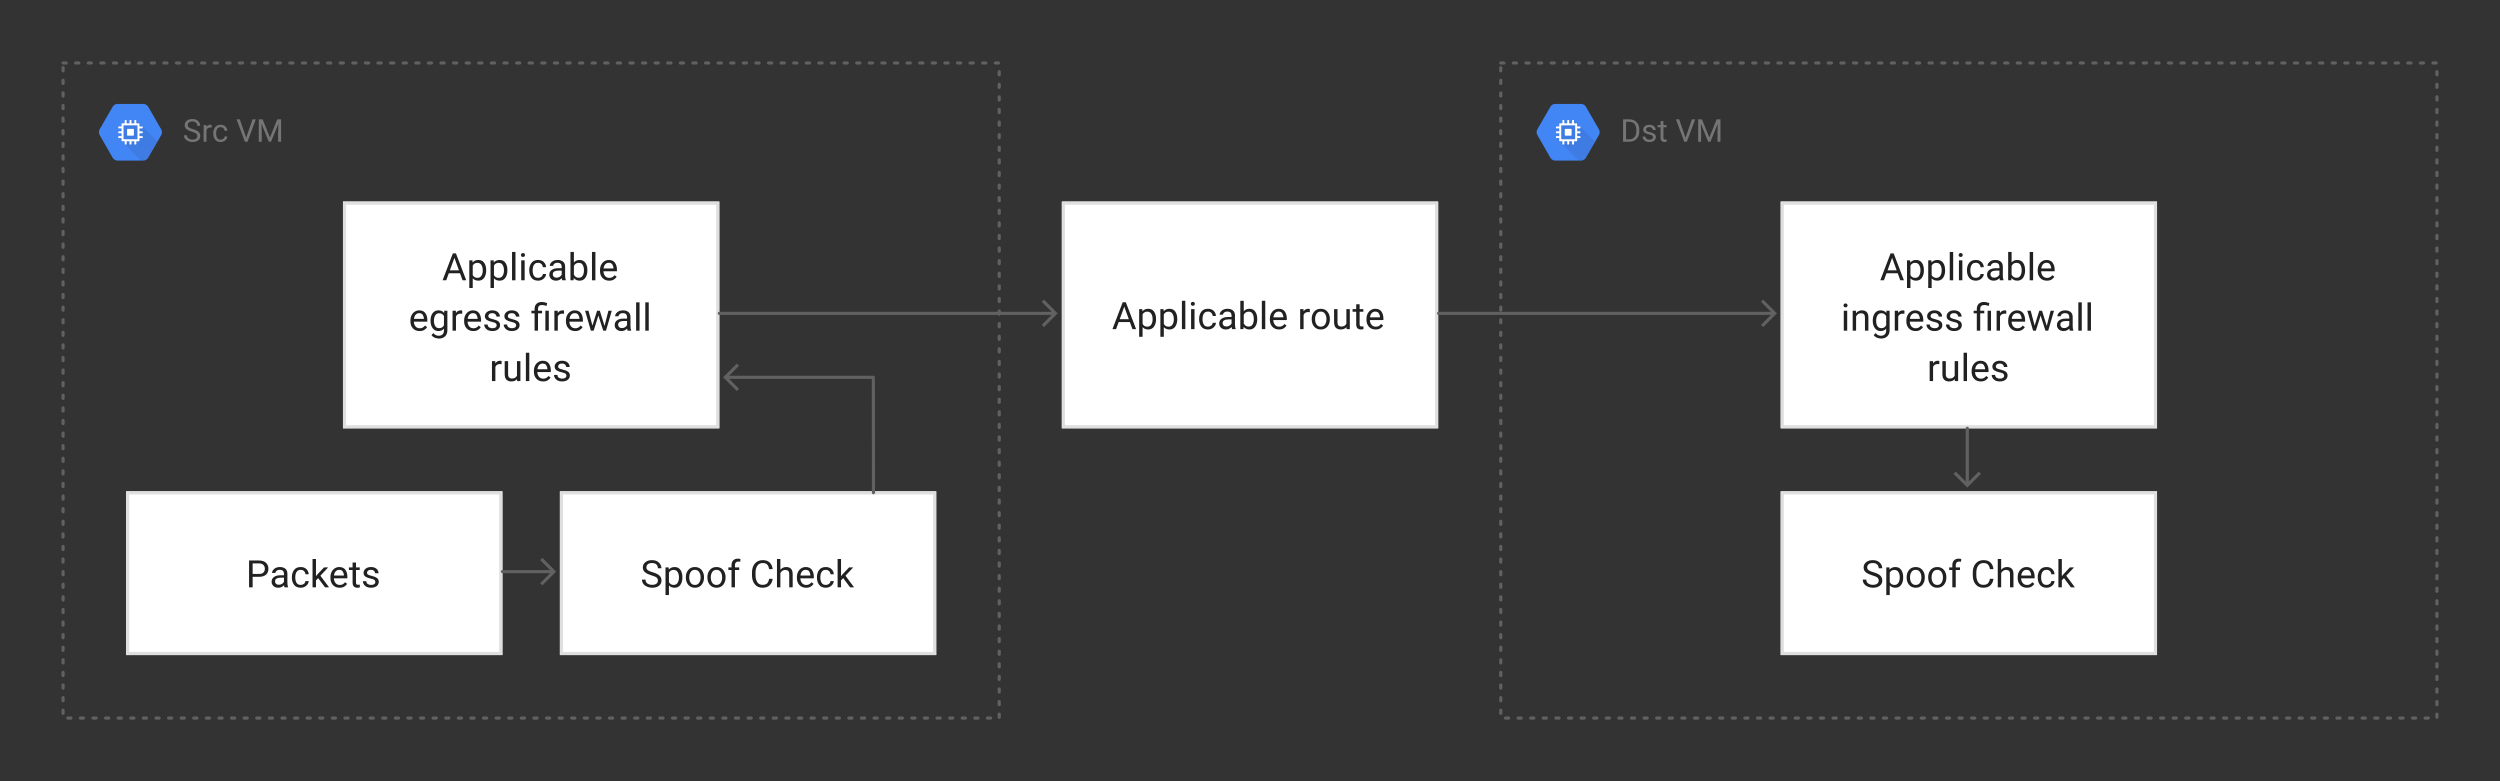 <?xml version="1.0" encoding="UTF-8" standalone="no"?>
<svg
   version="1.1"
   viewBox="0 0 793.8 248"
   width="793.8"
   height="248"
   id="svg2338521"
   xmlns="http://www.w3.org/2000/svg"
   xmlns:svg="http://www.w3.org/2000/svg"
   xmlns:dc="http://purl.org/dc/elements/1.1/">
  <rect x="0" y="0" width="793.8" height="248" fill="#333333" stroke="none"/>
  <defs
     id="defs2338356">
    <clipPath
       id="inner_stroke_clip_path">
      <path
         d="M 108.9 64 L 228.4 64 L 228.4 136 L 108.9 136 Z"
         id="path2338334" />
    </clipPath>
    <clipPath
       id="inner_stroke_clip_path_2">
      <path
         d="M 337.15 64 L 456.65 64 L 456.65 136 L 337.15 136 Z"
         id="path2338339" />
    </clipPath>
    <clipPath
       id="inner_stroke_clip_path_3">
      <path
         d="M 565.4 64 L 684.9 64 L 684.9 136 L 565.4 136 Z"
         id="path2338342" />
    </clipPath>
    <clipPath
       id="inner_stroke_clip_path_4">
      <path
         d="M 40.025 156 L 159.525 156 L 159.525 208 L 40.025 208 Z"
         id="path2338345" />
    </clipPath>
    <clipPath
       id="inner_stroke_clip_path_5">
      <path
         d="M 177.775 156 L 297.275 156 L 297.275 208 L 177.775 208 Z"
         id="path2338348" />
    </clipPath>
    <clipPath
       id="inner_stroke_clip_path_6">
      <path
         d="M 565.4 156 L 684.9 156 L 684.9 208 L 565.4 208 Z"
         id="path2338351" />
    </clipPath>
  </defs>
  <g
     id="Diagram_2"
     stroke="none"
     stroke-opacity="1"
     fill="none"
     stroke-dasharray="none"
     fill-opacity="1">
    <title
       id="title2338360">Diagram 2</title>
    <g
       id="Diagram_2: Layer 1">
      <title
         id="title2338362">Layer 1</title>
      <g
         id="Graphic_192">
        <title
           id="title2338364">optional component - grey</title>
        <path
           d="m 476.525,20 h 297.25 v 208 h -297.25 z"
           stroke="#616161"
           stroke-linecap="round"
           stroke-linejoin="round"
           stroke-dasharray="1, 3"
           stroke-width="1"
           id="path2338366" />
      </g>
      <g
         id="Graphic_172">
        <title
           id="title2338369">optional component - grey</title>
        <path
           d="M 20.025,20 H 317.275 V 228 H 20.025 Z"
           stroke="#616161"
           stroke-linecap="round"
           stroke-linejoin="round"
           stroke-dasharray="1, 3"
           stroke-width="1"
           id="path2338371" />
      </g>
      <g
         id="Group_124">
        <g
           id="Graphic_126">
          <path
             id="rect2338374"
             style="fill:#ffffff"
             d="m 108.9,64 h 119.5 v 72 h -119.5 z" />
          <path
             id="rect2338376"
             clip-path="url(#inner_stroke_clip_path)"
             style="stroke:#dfdfdf;stroke-width:2;stroke-linecap:round;stroke-linejoin:round"
             d="m 108.9,64 h 119.5 v 72 h -119.5 z" />
        </g>
        <g
           id="Graphic_125">
          <g
             aria-label="Applicableegress firewallrules"
             transform="translate(129.769,76)"
             id="text2338385"
             style="fill:#212121">
            <path
               d="m 10.764,13 3.252,-8.531 h 0.99 L 18.27,13 H 17.109 L 16.295,10.768 H 12.727 L 11.918,13 Z m 2.303,-3.158 h 2.895 L 14.514,5.863 Z"
               style="font-size:12px;font-family:Roboto"
               id="path2338527" />
            <path
               d="m 22.143,13.117 q -1.143,0 -1.811,-0.732 V 15.438 H 19.242 V 6.66 h 0.996 l 0.053,0.697 Q 20.959,6.543 22.125,6.543 q 1.201,0 1.84,0.891 0.639,0.891 0.639,2.344 v 0.123 q 0,1.389 -0.645,2.303 -0.639,0.914 -1.816,0.914 z M 21.809,7.457 q -0.984,0 -1.477,0.873 v 3.035 q 0.498,0.861 1.488,0.861 0.879,0 1.283,-0.691 0.41,-0.691 0.41,-1.635 V 9.777 q 0,-0.943 -0.41,-1.629 -0.404,-0.691 -1.295,-0.691 z"
               style="font-size:12px;font-family:Roboto"
               id="path2338529" />
            <path
               d="m 28.881,13.117 q -1.143,0 -1.811,-0.732 V 15.438 H 25.98 V 6.66 h 0.996 l 0.053,0.697 q 0.668,-0.814 1.834,-0.814 1.201,0 1.84,0.891 0.639,0.891 0.639,2.344 v 0.123 q 0,1.389 -0.645,2.303 -0.639,0.914 -1.816,0.914 z M 28.547,7.457 q -0.984,0 -1.477,0.873 v 3.035 q 0.498,0.861 1.488,0.861 0.879,0 1.283,-0.691 0.41,-0.691 0.41,-1.635 V 9.777 q 0,-0.943 -0.41,-1.629 Q 29.438,7.457 28.547,7.457 Z"
               style="font-size:12px;font-family:Roboto"
               id="path2338531" />
            <path
               d="m 33.902,4 v 9 H 32.812 V 4 Z"
               style="font-size:12px;font-family:Roboto"
               id="path2338533" />
            <path
               d="m 35.648,4.979 q 0,-0.264 0.158,-0.445 0.164,-0.182 0.48,-0.182 0.311,0 0.475,0.182 0.17,0.182 0.17,0.445 0,0.252 -0.17,0.434 -0.164,0.176 -0.475,0.176 -0.316,0 -0.48,-0.176 -0.158,-0.182 -0.158,-0.434 z m 1.172,1.682 V 13 H 35.73 V 6.66 Z"
               style="font-size:12px;font-family:Roboto"
               id="path2338535" />
            <path
               d="m 41.098,12.227 q 0.58,0 1.014,-0.346 0.439,-0.346 0.48,-0.885 h 1.031 q -0.041,0.85 -0.779,1.488 -0.738,0.633 -1.746,0.633 -1.43,0 -2.127,-0.943 -0.691,-0.943 -0.691,-2.221 V 9.707 q 0,-1.277 0.691,-2.221 0.697,-0.943 2.127,-0.943 1.113,0 1.799,0.662 0.686,0.656 0.727,1.635 h -1.031 Q 42.551,8.254 42.146,7.844 41.748,7.434 41.098,7.434 q -0.668,0 -1.049,0.34 -0.375,0.34 -0.533,0.861 Q 39.363,9.156 39.363,9.707 V 9.953 q 0,0.557 0.152,1.078 0.152,0.521 0.527,0.861 0.381,0.334 1.055,0.334 z"
               style="font-size:12px;font-family:Roboto"
               id="path2338537" />
            <path
               d="m 48.756,13 q -0.105,-0.229 -0.152,-0.668 -0.305,0.322 -0.762,0.557 -0.457,0.229 -1.043,0.229 -0.973,0 -1.559,-0.545 -0.586,-0.545 -0.586,-1.336 0,-1.02 0.773,-1.547 Q 46.201,9.156 47.508,9.156 h 1.072 V 8.652 q 0,-0.562 -0.34,-0.896 -0.334,-0.34 -0.996,-0.34 -0.615,0 -0.996,0.305 -0.375,0.299 -0.375,0.697 h -1.084 q 0,-0.68 0.686,-1.277 0.686,-0.598 1.834,-0.598 1.031,0 1.693,0.527 0.662,0.527 0.662,1.594 v 2.848 q 0,0.879 0.223,1.395 V 13 Z m -1.799,-0.832 q 0.586,0 1.014,-0.293 0.434,-0.293 0.609,-0.65 V 9.918 h -1.008 q -1.828,0.035 -1.828,1.172 0,0.451 0.305,0.768 0.305,0.311 0.908,0.311 z"
               style="font-size:12px;font-family:Roboto"
               id="path2338539" />
            <path
               d="m 56.736,9.9 q 0,1.389 -0.645,2.303 -0.645,0.914 -1.822,0.914 -1.201,0 -1.852,-0.85 L 52.359,13 H 51.363 V 4 h 1.09 v 3.346 q 0.645,-0.803 1.805,-0.803 1.195,0 1.834,0.891 0.645,0.891 0.645,2.344 z M 53.988,7.457 q -0.592,0 -0.961,0.287 -0.369,0.281 -0.574,0.697 v 2.76 q 0.211,0.422 0.586,0.709 0.375,0.287 0.961,0.287 0.879,0 1.26,-0.674 0.387,-0.68 0.387,-1.623 V 9.777 q 0,-0.943 -0.369,-1.629 -0.363,-0.691 -1.289,-0.691 z"
               style="font-size:12px;font-family:Roboto"
               id="path2338541" />
            <path
               d="m 59.285,4 v 9 H 58.195 V 4 Z"
               style="font-size:12px;font-family:Roboto"
               id="path2338543" />
            <path
               d="m 66.041,11.893 q -0.311,0.469 -0.879,0.85 -0.568,0.375 -1.506,0.375 -1.324,0 -2.121,-0.861 -0.791,-0.861 -0.791,-2.203 V 9.807 q 0,-1.037 0.393,-1.764 0.398,-0.732 1.031,-1.113 0.633,-0.387 1.348,-0.387 1.359,0 1.98,0.891 0.627,0.885 0.627,2.215 v 0.486 h -4.289 q 0.023,0.873 0.516,1.488 0.498,0.609 1.365,0.609 0.574,0 0.973,-0.234 0.398,-0.234 0.697,-0.627 z M 63.516,7.434 q -0.645,0 -1.09,0.469 Q 61.98,8.371 61.869,9.25 h 3.17 V 9.168 Q 64.998,8.535 64.67,7.984 64.348,7.434 63.516,7.434 Z"
               style="font-size:12px;font-family:Roboto"
               id="path2338545" />
            <path
               d="m 5.842,27.893 q -0.311,0.469 -0.879,0.85 -0.568,0.375 -1.506,0.375 -1.324,0 -2.121,-0.861 -0.791,-0.861 -0.791,-2.203 v -0.246 q 0,-1.037 0.393,-1.764 0.398,-0.732 1.031,-1.113 0.633,-0.387 1.348,-0.387 1.359,0 1.98,0.891 0.627,0.885 0.627,2.215 v 0.486 H 1.635 q 0.023,0.873 0.516,1.488 0.498,0.609 1.365,0.609 0.574,0 0.973,-0.234 0.398,-0.234 0.697,-0.627 z M 3.316,23.434 q -0.645,0 -1.09,0.469 Q 1.781,24.371 1.67,25.25 h 3.17 v -0.082 Q 4.799,24.535 4.471,23.984 4.148,23.434 3.316,23.434 Z"
               style="font-size:12px;font-family:Roboto"
               id="path2338547" />
            <path
               d="m 9.598,31.502 q -0.492,0 -1.207,-0.24 -0.715,-0.24 -1.143,-0.861 l 0.568,-0.645 q 0.703,0.855 1.699,0.855 0.768,0 1.225,-0.434 0.457,-0.428 0.457,-1.26 v -0.557 q -0.645,0.756 -1.775,0.756 -1.143,0 -1.816,-0.914 -0.674,-0.914 -0.674,-2.303 v -0.123 q 0,-1.453 0.668,-2.344 0.674,-0.891 1.834,-0.891 1.166,0 1.811,0.82 l 0.053,-0.703 h 0.984 v 6.205 q 0,1.26 -0.75,1.945 -0.75,0.691 -1.934,0.691 z M 8.016,25.9 q 0,0.943 0.393,1.623 0.398,0.674 1.277,0.674 1.031,0 1.512,-0.938 v -2.889 q -0.205,-0.393 -0.568,-0.65 -0.363,-0.264 -0.932,-0.264 -0.885,0 -1.283,0.691 -0.398,0.686 -0.398,1.629 z"
               style="font-size:12px;font-family:Roboto"
               id="path2338549" />
            <path
               d="m 16.459,23.586 q -1.061,0 -1.447,0.914 V 29 h -1.084 v -6.34 h 1.055 l 0.023,0.727 q 0.521,-0.844 1.506,-0.844 0.305,0 0.48,0.082 l -0.006,1.008 q -0.24,-0.047 -0.527,-0.047 z"
               style="font-size:12px;font-family:Roboto"
               id="path2338551" />
            <path
               d="m 22.898,27.893 q -0.311,0.469 -0.879,0.85 -0.568,0.375 -1.506,0.375 -1.324,0 -2.121,-0.861 -0.791,-0.861 -0.791,-2.203 v -0.246 q 0,-1.037 0.393,-1.764 0.398,-0.732 1.031,-1.113 0.633,-0.387 1.348,-0.387 1.359,0 1.98,0.891 0.627,0.885 0.627,2.215 v 0.486 h -4.289 q 0.023,0.873 0.516,1.488 0.498,0.609 1.365,0.609 0.574,0 0.973,-0.234 0.398,-0.234 0.697,-0.627 z m -2.525,-4.459 q -0.645,0 -1.09,0.469 -0.445,0.469 -0.557,1.348 h 3.17 v -0.082 q -0.041,-0.633 -0.369,-1.184 -0.322,-0.551 -1.154,-0.551 z"
               style="font-size:12px;font-family:Roboto"
               id="path2338553" />
            <path
               d="m 27.938,27.318 q 0,-0.346 -0.258,-0.621 -0.252,-0.281 -1.172,-0.469 -1.061,-0.217 -1.688,-0.627 -0.627,-0.416 -0.627,-1.207 0,-0.75 0.639,-1.301 0.645,-0.551 1.711,-0.551 1.137,0 1.775,0.58 0.639,0.58 0.639,1.4 h -1.084 q 0,-0.393 -0.346,-0.738 -0.346,-0.352 -0.984,-0.352 -0.674,0 -0.967,0.293 -0.293,0.293 -0.293,0.639 0,0.346 0.27,0.562 0.275,0.211 1.16,0.41 1.166,0.264 1.734,0.691 0.574,0.428 0.574,1.207 0,0.838 -0.674,1.359 -0.668,0.521 -1.775,0.521 -1.26,0 -1.928,-0.645 -0.668,-0.645 -0.668,-1.43 h 1.09 q 0.035,0.674 0.516,0.932 0.486,0.252 0.99,0.252 0.662,0 1.014,-0.258 0.352,-0.258 0.352,-0.65 z"
               style="font-size:12px;font-family:Roboto"
               id="path2338555" />
            <path
               d="m 34.131,27.318 q 0,-0.346 -0.258,-0.621 -0.252,-0.281 -1.172,-0.469 -1.061,-0.217 -1.688,-0.627 -0.627,-0.416 -0.627,-1.207 0,-0.75 0.639,-1.301 0.645,-0.551 1.711,-0.551 1.137,0 1.775,0.58 0.639,0.58 0.639,1.4 h -1.084 q 0,-0.393 -0.346,-0.738 -0.346,-0.352 -0.984,-0.352 -0.674,0 -0.967,0.293 -0.293,0.293 -0.293,0.639 0,0.346 0.27,0.562 0.275,0.211 1.16,0.41 1.166,0.264 1.734,0.691 0.574,0.428 0.574,1.207 0,0.838 -0.674,1.359 -0.668,0.521 -1.775,0.521 -1.26,0 -1.928,-0.645 -0.668,-0.645 -0.668,-1.43 h 1.09 q 0.035,0.674 0.516,0.932 0.486,0.252 0.99,0.252 0.662,0 1.014,-0.258 0.352,-0.258 0.352,-0.65 z"
               style="font-size:12px;font-family:Roboto"
               id="path2338557" />
            <path
               d="M 42.352,23.492 H 41.057 V 29 h -1.084 v -5.508 h -1.002 v -0.832 h 1.002 v -0.551 q 0,-1.078 0.621,-1.652 0.621,-0.58 1.699,-0.58 0.656,0 1.658,0.357 l -0.182,0.914 q -0.762,-0.299 -1.4,-0.299 -0.697,0 -1.008,0.316 -0.305,0.311 -0.305,0.943 v 0.551 h 1.295 z m 2.133,-0.832 V 29 h -1.084 v -6.34 z"
               style="font-size:12px;font-family:Roboto"
               id="path2338559" />
            <path
               d="m 48.791,23.586 q -1.061,0 -1.447,0.914 V 29 h -1.084 v -6.34 h 1.055 l 0.023,0.727 q 0.521,-0.844 1.506,-0.844 0.305,0 0.48,0.082 l -0.006,1.008 q -0.24,-0.047 -0.527,-0.047 z"
               style="font-size:12px;font-family:Roboto"
               id="path2338561" />
            <path
               d="m 55.23,27.893 q -0.311,0.469 -0.879,0.85 -0.568,0.375 -1.506,0.375 -1.324,0 -2.121,-0.861 -0.791,-0.861 -0.791,-2.203 v -0.246 q 0,-1.037 0.393,-1.764 0.398,-0.732 1.031,-1.113 0.633,-0.387 1.348,-0.387 1.359,0 1.98,0.891 0.627,0.885 0.627,2.215 v 0.486 h -4.289 q 0.023,0.873 0.516,1.488 0.498,0.609 1.365,0.609 0.574,0 0.973,-0.234 0.398,-0.234 0.697,-0.627 z m -2.525,-4.459 q -0.645,0 -1.09,0.469 -0.445,0.469 -0.557,1.348 h 3.17 v -0.082 Q 54.188,24.535 53.859,23.984 53.537,23.434 52.705,23.434 Z"
               style="font-size:12px;font-family:Roboto"
               id="path2338563" />
            <path
               d="M 64.488,22.66 62.648,29 H 61.77 L 60.229,24.201 58.729,29 H 57.844 l -1.84,-6.34 h 1.084 l 1.248,4.734 1.477,-4.734 h 0.873 l 1.5,4.834 1.225,-4.834 z"
               style="font-size:12px;font-family:Roboto"
               id="path2338565" />
            <path
               d="m 69.51,29 q -0.105,-0.229 -0.152,-0.668 -0.305,0.322 -0.762,0.557 -0.457,0.229 -1.043,0.229 -0.973,0 -1.559,-0.545 -0.586,-0.545 -0.586,-1.336 0,-1.02 0.773,-1.547 0.773,-0.533 2.08,-0.533 h 1.072 v -0.504 q 0,-0.562 -0.34,-0.896 -0.334,-0.34 -0.996,-0.34 -0.615,0 -0.996,0.305 -0.375,0.299 -0.375,0.697 h -1.084 q 0,-0.68 0.686,-1.277 0.686,-0.598 1.834,-0.598 1.031,0 1.693,0.527 0.662,0.527 0.662,1.594 v 2.848 q 0,0.879 0.223,1.395 V 29 Z m -1.799,-0.832 q 0.586,0 1.014,-0.293 0.434,-0.293 0.609,-0.65 v -1.307 h -1.008 q -1.828,0.035 -1.828,1.172 0,0.451 0.305,0.768 0.305,0.311 0.908,0.311 z"
               style="font-size:12px;font-family:Roboto"
               id="path2338567" />
            <path
               d="m 73.301,20 v 9 h -1.09 v -9 z"
               style="font-size:12px;font-family:Roboto"
               id="path2338569" />
            <path
               d="m 76.219,20 v 9 h -1.09 v -9 z"
               style="font-size:12px;font-family:Roboto"
               id="path2338571" />
            <path
               d="m 28.969,39.586 q -1.061,0 -1.447,0.914 V 45 H 26.438 v -6.34 h 1.055 l 0.023,0.727 q 0.521,-0.844 1.506,-0.844 0.305,0 0.48,0.082 l -0.006,1.008 q -0.24,-0.047 -0.527,-0.047 z"
               style="font-size:12px;font-family:Roboto"
               id="path2338573" />
            <path
               d="m 34.436,45 -0.023,-0.627 q -0.621,0.744 -1.852,0.744 -0.932,0 -1.506,-0.551 Q 30.48,44.016 30.48,42.75 v -4.09 h 1.084 v 4.102 q 0,0.855 0.357,1.148 0.363,0.287 0.809,0.287 1.225,0 1.652,-0.92 v -4.617 h 1.09 V 45 Z"
               style="font-size:12px;font-family:Roboto"
               id="path2338575" />
            <path
               d="m 38.297,36 v 9 h -1.09 v -9 z"
               style="font-size:12px;font-family:Roboto"
               id="path2338577" />
            <path
               d="m 45.053,43.893 q -0.311,0.469 -0.879,0.85 -0.568,0.375 -1.506,0.375 -1.324,0 -2.121,-0.861 -0.791,-0.861 -0.791,-2.203 v -0.246 q 0,-1.037 0.393,-1.764 0.398,-0.732 1.031,-1.113 0.633,-0.387 1.348,-0.387 1.359,0 1.98,0.891 0.627,0.885 0.627,2.215 v 0.486 h -4.289 q 0.023,0.873 0.516,1.488 0.498,0.609 1.365,0.609 0.574,0 0.973,-0.234 0.398,-0.234 0.697,-0.627 z m -2.525,-4.459 q -0.645,0 -1.09,0.469 -0.445,0.469 -0.557,1.348 h 3.17 v -0.082 q -0.041,-0.633 -0.369,-1.184 -0.322,-0.551 -1.154,-0.551 z"
               style="font-size:12px;font-family:Roboto"
               id="path2338579" />
            <path
               d="m 50.092,43.318 q 0,-0.346 -0.258,-0.621 -0.252,-0.281 -1.172,-0.469 -1.061,-0.217 -1.688,-0.627 -0.627,-0.416 -0.627,-1.207 0,-0.75 0.639,-1.301 0.645,-0.551 1.711,-0.551 1.137,0 1.775,0.58 0.639,0.58 0.639,1.4 h -1.084 q 0,-0.393 -0.346,-0.738 -0.346,-0.352 -0.984,-0.352 -0.674,0 -0.967,0.293 -0.293,0.293 -0.293,0.639 0,0.346 0.27,0.562 0.275,0.211 1.16,0.41 1.166,0.264 1.734,0.691 0.574,0.428 0.574,1.207 0,0.838 -0.674,1.359 -0.668,0.521 -1.775,0.521 -1.26,0 -1.928,-0.645 -0.668,-0.645 -0.668,-1.43 h 1.09 q 0.035,0.674 0.516,0.932 0.486,0.252 0.99,0.252 0.662,0 1.014,-0.258 0.352,-0.258 0.352,-0.65 z"
               style="font-size:12px;font-family:Roboto"
               id="path2338581" />
          </g>
        </g>
      </g>
      <g
         id="Group_127">
        <g
           id="Graphic_129">
          <path
             id="rect2338389"
             style="fill:#ffffff"
             d="m 337.15,64 h 119.5 v 72 h -119.5 z" />
          <path
             id="rect2338391"
             clip-path="url(#inner_stroke_clip_path_2)"
             style="stroke:#dfdfdf;stroke-width:2;stroke-linecap:round;stroke-linejoin:round"
             d="m 337.15,64 h 119.5 v 72 h -119.5 z" />
        </g>
        <g
           id="Graphic_128">
          <g
             aria-label="Applicable route"
             transform="translate(353.057,91.5)"
             id="text2338396"
             style="fill:#212121">
            <path
               d="M 0.17,13 3.422,4.469 H 4.412 L 7.676,13 H 6.516 L 5.701,10.768 H 2.133 L 1.324,13 Z M 2.473,9.842 H 5.367 L 3.92,5.863 Z"
               style="font-size:12px;font-family:Roboto"
               id="path2338586" />
            <path
               d="m 11.549,13.117 q -1.143,0 -1.811,-0.732 V 15.438 H 8.648 V 6.66 h 0.996 l 0.053,0.697 Q 10.365,6.543 11.531,6.543 q 1.201,0 1.84,0.891 0.639,0.891 0.639,2.344 v 0.123 q 0,1.389 -0.645,2.303 -0.639,0.914 -1.816,0.914 z M 11.215,7.457 q -0.984,0 -1.477,0.873 v 3.035 q 0.498,0.861 1.488,0.861 0.879,0 1.283,-0.691 0.41,-0.691 0.41,-1.635 V 9.777 q 0,-0.943 -0.41,-1.629 -0.404,-0.691 -1.295,-0.691 z"
               style="font-size:12px;font-family:Roboto"
               id="path2338588" />
            <path
               d="m 18.287,13.117 q -1.143,0 -1.811,-0.732 V 15.438 H 15.387 V 6.66 h 0.996 l 0.053,0.697 q 0.668,-0.814 1.834,-0.814 1.201,0 1.84,0.891 0.639,0.891 0.639,2.344 v 0.123 q 0,1.389 -0.645,2.303 -0.639,0.914 -1.816,0.914 z M 17.953,7.457 q -0.984,0 -1.477,0.873 v 3.035 q 0.498,0.861 1.488,0.861 0.879,0 1.283,-0.691 0.41,-0.691 0.41,-1.635 V 9.777 q 0,-0.943 -0.41,-1.629 Q 18.844,7.457 17.953,7.457 Z"
               style="font-size:12px;font-family:Roboto"
               id="path2338590" />
            <path
               d="m 23.309,4 v 9 H 22.219 V 4 Z"
               style="font-size:12px;font-family:Roboto"
               id="path2338592" />
            <path
               d="m 25.055,4.979 q 0,-0.264 0.158,-0.445 0.164,-0.182 0.48,-0.182 0.311,0 0.475,0.182 0.17,0.182 0.17,0.445 0,0.252 -0.17,0.434 -0.164,0.176 -0.475,0.176 -0.316,0 -0.48,-0.176 -0.158,-0.182 -0.158,-0.434 z m 1.172,1.682 V 13 H 25.137 V 6.66 Z"
               style="font-size:12px;font-family:Roboto"
               id="path2338594" />
            <path
               d="m 30.504,12.227 q 0.58,0 1.014,-0.346 0.439,-0.346 0.48,-0.885 h 1.031 q -0.041,0.85 -0.779,1.488 -0.738,0.633 -1.746,0.633 -1.43,0 -2.127,-0.943 -0.691,-0.943 -0.691,-2.221 V 9.707 q 0,-1.277 0.691,-2.221 0.697,-0.943 2.127,-0.943 1.113,0 1.799,0.662 0.686,0.656 0.727,1.635 h -1.031 Q 31.957,8.254 31.553,7.844 31.154,7.434 30.504,7.434 q -0.668,0 -1.049,0.34 -0.375,0.34 -0.533,0.861 Q 28.77,9.156 28.77,9.707 V 9.953 q 0,0.557 0.152,1.078 0.152,0.521 0.527,0.861 0.381,0.334 1.055,0.334 z"
               style="font-size:12px;font-family:Roboto"
               id="path2338596" />
            <path
               d="m 38.162,13 q -0.105,-0.229 -0.152,-0.668 -0.305,0.322 -0.762,0.557 -0.457,0.229 -1.043,0.229 -0.973,0 -1.559,-0.545 -0.586,-0.545 -0.586,-1.336 0,-1.02 0.773,-1.547 Q 35.607,9.156 36.914,9.156 h 1.072 V 8.652 q 0,-0.562 -0.34,-0.896 -0.334,-0.34 -0.996,-0.34 -0.615,0 -0.996,0.305 -0.375,0.299 -0.375,0.697 h -1.084 q 0,-0.68 0.686,-1.277 0.686,-0.598 1.834,-0.598 1.031,0 1.693,0.527 0.662,0.527 0.662,1.594 v 2.848 q 0,0.879 0.223,1.395 V 13 Z m -1.799,-0.832 q 0.586,0 1.014,-0.293 0.434,-0.293 0.609,-0.65 V 9.918 h -1.008 q -1.828,0.035 -1.828,1.172 0,0.451 0.305,0.768 0.305,0.311 0.908,0.311 z"
               style="font-size:12px;font-family:Roboto"
               id="path2338598" />
            <path
               d="m 46.143,9.9 q 0,1.389 -0.645,2.303 -0.645,0.914 -1.822,0.914 -1.201,0 -1.852,-0.85 L 41.766,13 H 40.77 V 4 h 1.09 v 3.346 q 0.645,-0.803 1.805,-0.803 1.195,0 1.834,0.891 0.645,0.891 0.645,2.344 z M 43.395,7.457 q -0.592,0 -0.961,0.287 -0.369,0.281 -0.574,0.697 v 2.76 q 0.211,0.422 0.586,0.709 0.375,0.287 0.961,0.287 0.879,0 1.26,-0.674 0.387,-0.68 0.387,-1.623 V 9.777 q 0,-0.943 -0.369,-1.629 -0.363,-0.691 -1.289,-0.691 z"
               style="font-size:12px;font-family:Roboto"
               id="path2338600" />
            <path
               d="m 48.691,4 v 9 H 47.602 V 4 Z"
               style="font-size:12px;font-family:Roboto"
               id="path2338602" />
            <path
               d="m 55.447,11.893 q -0.311,0.469 -0.879,0.85 -0.568,0.375 -1.506,0.375 -1.324,0 -2.121,-0.861 -0.791,-0.861 -0.791,-2.203 V 9.807 q 0,-1.037 0.393,-1.764 0.398,-0.732 1.031,-1.113 0.633,-0.387 1.348,-0.387 1.359,0 1.98,0.891 0.627,0.885 0.627,2.215 v 0.486 h -4.289 q 0.023,0.873 0.516,1.488 0.498,0.609 1.365,0.609 0.574,0 0.973,-0.234 0.398,-0.234 0.697,-0.627 z M 52.922,7.434 q -0.645,0 -1.09,0.469 Q 51.387,8.371 51.275,9.25 h 3.17 V 9.168 Q 54.404,8.535 54.076,7.984 53.754,7.434 52.922,7.434 Z"
               style="font-size:12px;font-family:Roboto"
               id="path2338604" />
            <path
               d="m 62.303,7.586 q -1.061,0 -1.447,0.914 V 13 H 59.771 V 6.66 h 1.055 l 0.023,0.727 q 0.521,-0.844 1.506,-0.844 0.305,0 0.48,0.082 l -0.006,1.008 q -0.24,-0.047 -0.527,-0.047 z"
               style="font-size:12px;font-family:Roboto"
               id="path2338606" />
            <path
               d="m 63.434,9.766 q 0,-1.377 0.773,-2.297 0.773,-0.926 2.104,-0.926 1.33,0 2.104,0.908 0.773,0.902 0.791,2.256 v 0.193 q 0,1.377 -0.779,2.297 -0.773,0.92 -2.104,0.92 -1.336,0 -2.115,-0.92 -0.773,-0.92 -0.773,-2.297 z m 1.084,0.135 q 0,0.943 0.445,1.635 0.451,0.691 1.359,0.691 0.885,0 1.336,-0.68 0.451,-0.686 0.457,-1.629 V 9.766 q 0,-0.932 -0.451,-1.629 -0.451,-0.703 -1.354,-0.703 -0.896,0 -1.348,0.703 -0.445,0.697 -0.445,1.629 z"
               style="font-size:12px;font-family:Roboto"
               id="path2338608" />
            <path
               d="m 74.496,13 -0.023,-0.627 q -0.621,0.744 -1.852,0.744 -0.932,0 -1.506,-0.551 Q 70.541,12.016 70.541,10.75 V 6.66 H 71.625 v 4.102 q 0,0.855 0.357,1.148 0.363,0.287 0.809,0.287 1.225,0 1.652,-0.92 V 6.66 h 1.09 V 13 Z"
               style="font-size:12px;font-family:Roboto"
               id="path2338610" />
            <path
               d="m 79.863,13 q -0.369,0.117 -0.838,0.117 -0.604,0 -1.031,-0.369 -0.428,-0.369 -0.428,-1.324 V 7.492 H 76.406 V 6.66 h 1.16 V 5.119 h 1.084 v 1.541 h 1.184 v 0.832 h -1.184 v 3.938 q 0,0.486 0.211,0.621 0.211,0.135 0.486,0.135 0.205,0 0.51,-0.07 z"
               style="font-size:12px;font-family:Roboto"
               id="path2338612" />
            <path
               d="m 86.121,11.893 q -0.311,0.469 -0.879,0.85 -0.568,0.375 -1.506,0.375 -1.324,0 -2.121,-0.861 -0.791,-0.861 -0.791,-2.203 V 9.807 q 0,-1.037 0.393,-1.764 0.398,-0.732 1.031,-1.113 0.633,-0.387 1.348,-0.387 1.359,0 1.98,0.891 0.627,0.885 0.627,2.215 v 0.486 h -4.289 q 0.023,0.873 0.516,1.488 0.498,0.609 1.365,0.609 0.574,0 0.973,-0.234 0.398,-0.234 0.697,-0.627 z M 83.596,7.434 q -0.645,0 -1.09,0.469 Q 82.061,8.371 81.949,9.25 h 3.17 V 9.168 Q 85.078,8.535 84.75,7.984 84.428,7.434 83.596,7.434 Z"
               style="font-size:12px;font-family:Roboto"
               id="path2338614" />
          </g>
        </g>
      </g>
      <g
         id="Group_130">
        <g
           id="Graphic_132">
          <path
             id="rect2338400"
             style="fill:#ffffff"
             d="m 565.4,64 h 119.5 v 72 h -119.5 z" />
          <path
             id="rect2338402"
             clip-path="url(#inner_stroke_clip_path_3)"
             style="stroke:#dfdfdf;stroke-width:2;stroke-linecap:round;stroke-linejoin:round"
             d="m 565.4,64 h 119.5 v 72 h -119.5 z" />
        </g>
        <g
           id="Graphic_131">
          <g
             aria-label="Applicableingress firewallrules"
             transform="translate(584.521,76)"
             id="text2338411"
             style="fill:#212121">
            <path
               d="m 12.513,13 3.252,-8.531 h 0.99 L 20.019,13 H 18.858 L 18.044,10.768 H 14.476 L 13.667,13 Z M 14.815,9.842 h 2.895 L 16.263,5.863 Z"
               style="font-size:12px;font-family:Roboto"
               id="path2338619" />
            <path
               d="m 23.892,13.117 q -1.143,0 -1.811,-0.732 V 15.438 H 20.991 V 6.66 h 0.996 l 0.053,0.697 q 0.668,-0.814 1.834,-0.814 1.201,0 1.84,0.891 0.639,0.891 0.639,2.344 v 0.123 q 0,1.389 -0.645,2.303 -0.639,0.914 -1.816,0.914 z M 23.558,7.457 q -0.984,0 -1.477,0.873 v 3.035 q 0.498,0.861 1.488,0.861 0.879,0 1.283,-0.691 0.41,-0.691 0.41,-1.635 V 9.777 q 0,-0.943 -0.41,-1.629 -0.404,-0.691 -1.295,-0.691 z"
               style="font-size:12px;font-family:Roboto"
               id="path2338621" />
            <path
               d="m 30.63,13.117 q -1.143,0 -1.811,-0.732 V 15.438 H 27.729 V 6.66 h 0.996 l 0.053,0.697 q 0.668,-0.814 1.834,-0.814 1.201,0 1.84,0.891 0.639,0.891 0.639,2.344 v 0.123 q 0,1.389 -0.645,2.303 -0.639,0.914 -1.816,0.914 z M 30.296,7.457 q -0.984,0 -1.477,0.873 v 3.035 q 0.498,0.861 1.488,0.861 0.879,0 1.283,-0.691 0.41,-0.691 0.41,-1.635 V 9.777 q 0,-0.943 -0.41,-1.629 -0.404,-0.691 -1.295,-0.691 z"
               style="font-size:12px;font-family:Roboto"
               id="path2338623" />
            <path
               d="m 35.651,4 v 9 H 34.562 V 4 Z"
               style="font-size:12px;font-family:Roboto"
               id="path2338625" />
            <path
               d="m 37.397,4.979 q 0,-0.264 0.158,-0.445 0.164,-0.182 0.48,-0.182 0.311,0 0.475,0.182 0.17,0.182 0.17,0.445 0,0.252 -0.17,0.434 -0.164,0.176 -0.475,0.176 -0.316,0 -0.48,-0.176 -0.158,-0.182 -0.158,-0.434 z m 1.172,1.682 V 13 H 37.479 V 6.66 Z"
               style="font-size:12px;font-family:Roboto"
               id="path2338627" />
            <path
               d="m 42.847,12.227 q 0.58,0 1.014,-0.346 0.439,-0.346 0.48,-0.885 h 1.031 q -0.041,0.85 -0.779,1.488 -0.738,0.633 -1.746,0.633 -1.43,0 -2.127,-0.943 Q 40.028,11.23 40.028,9.953 V 9.707 q 0,-1.277 0.691,-2.221 0.697,-0.943 2.127,-0.943 1.113,0 1.799,0.662 0.686,0.656 0.727,1.635 H 44.341 Q 44.3,8.254 43.896,7.844 43.497,7.434 42.847,7.434 q -0.668,0 -1.049,0.34 -0.375,0.34 -0.533,0.861 Q 41.112,9.156 41.112,9.707 V 9.953 q 0,0.557 0.152,1.078 0.152,0.521 0.527,0.861 0.381,0.334 1.055,0.334 z"
               style="font-size:12px;font-family:Roboto"
               id="path2338629" />
            <path
               d="m 50.505,13 q -0.105,-0.229 -0.152,-0.668 -0.305,0.322 -0.762,0.557 -0.457,0.229 -1.043,0.229 -0.973,0 -1.559,-0.545 -0.586,-0.545 -0.586,-1.336 0,-1.02 0.773,-1.547 Q 47.95,9.156 49.257,9.156 h 1.072 V 8.652 q 0,-0.562 -0.34,-0.896 -0.334,-0.34 -0.996,-0.34 -0.615,0 -0.996,0.305 -0.375,0.299 -0.375,0.697 h -1.084 q 0,-0.68 0.686,-1.277 0.686,-0.598 1.834,-0.598 1.031,0 1.693,0.527 0.662,0.527 0.662,1.594 v 2.848 q 0,0.879 0.223,1.395 V 13 Z m -1.799,-0.832 q 0.586,0 1.014,-0.293 0.434,-0.293 0.609,-0.65 V 9.918 h -1.008 q -1.828,0.035 -1.828,1.172 0,0.451 0.305,0.768 0.305,0.311 0.908,0.311 z"
               style="font-size:12px;font-family:Roboto"
               id="path2338631" />
            <path
               d="m 58.485,9.9 q 0,1.389 -0.645,2.303 -0.645,0.914 -1.822,0.914 -1.201,0 -1.852,-0.85 L 54.108,13 H 53.112 V 4 h 1.09 v 3.346 q 0.645,-0.803 1.805,-0.803 1.195,0 1.834,0.891 0.645,0.891 0.645,2.344 z M 55.737,7.457 q -0.592,0 -0.961,0.287 -0.369,0.281 -0.574,0.697 v 2.76 q 0.211,0.422 0.586,0.709 0.375,0.287 0.961,0.287 0.879,0 1.26,-0.674 0.387,-0.68 0.387,-1.623 V 9.777 q 0,-0.943 -0.369,-1.629 -0.363,-0.691 -1.289,-0.691 z"
               style="font-size:12px;font-family:Roboto"
               id="path2338633" />
            <path
               d="m 61.034,4 v 9 H 59.944 V 4 Z"
               style="font-size:12px;font-family:Roboto"
               id="path2338635" />
            <path
               d="m 67.79,11.893 q -0.311,0.469 -0.879,0.85 -0.568,0.375 -1.506,0.375 -1.324,0 -2.121,-0.861 -0.791,-0.861 -0.791,-2.203 V 9.807 q 0,-1.037 0.393,-1.764 0.398,-0.732 1.031,-1.113 0.633,-0.387 1.348,-0.387 1.359,0 1.98,0.891 0.627,0.885 0.627,2.215 v 0.486 h -4.289 q 0.023,0.873 0.516,1.488 0.498,0.609 1.365,0.609 0.574,0 0.973,-0.234 0.398,-0.234 0.697,-0.627 z M 65.265,7.434 q -0.645,0 -1.09,0.469 Q 63.729,8.371 63.618,9.25 h 3.17 V 9.168 Q 66.747,8.535 66.419,7.984 66.097,7.434 65.265,7.434 Z"
               style="font-size:12px;font-family:Roboto"
               id="path2338637" />
            <path
               d="m 0.832,20.979 q 0,-0.264 0.158,-0.445 0.164,-0.182 0.48,-0.182 0.311,0 0.475,0.182 0.17,0.182 0.17,0.445 0,0.252 -0.17,0.434 -0.164,0.176 -0.475,0.176 -0.316,0 -0.48,-0.176 -0.158,-0.182 -0.158,-0.434 z m 1.172,1.682 V 29 H 0.914 v -6.34 z"
               style="font-size:12px;font-family:Roboto"
               id="path2338639" />
            <path
               d="m 6.375,23.457 q -0.521,0 -0.92,0.281 -0.398,0.281 -0.627,0.732 V 29 H 3.744 v -6.34 h 1.025 l 0.035,0.791 q 0.721,-0.908 1.893,-0.908 0.932,0 1.477,0.521 0.551,0.521 0.557,1.752 V 29 H 7.641 v -4.166 q 0,-0.744 -0.328,-1.061 Q 6.99,23.457 6.375,23.457 Z"
               style="font-size:12px;font-family:Roboto"
               id="path2338641" />
            <path
               d="m 12.779,31.502 q -0.492,0 -1.207,-0.24 -0.715,-0.24 -1.143,-0.861 l 0.568,-0.645 q 0.703,0.855 1.699,0.855 0.768,0 1.225,-0.434 0.457,-0.428 0.457,-1.26 v -0.557 q -0.645,0.756 -1.775,0.756 -1.143,0 -1.816,-0.914 -0.674,-0.914 -0.674,-2.303 v -0.123 q 0,-1.453 0.668,-2.344 0.674,-0.891 1.834,-0.891 1.166,0 1.811,0.82 l 0.053,-0.703 h 0.984 v 6.205 q 0,1.26 -0.75,1.945 -0.75,0.691 -1.934,0.691 z m -1.582,-5.602 q 0,0.943 0.393,1.623 0.398,0.674 1.277,0.674 1.031,0 1.512,-0.938 v -2.889 q -0.205,-0.393 -0.568,-0.65 -0.363,-0.264 -0.932,-0.264 -0.885,0 -1.283,0.691 -0.398,0.686 -0.398,1.629 z"
               style="font-size:12px;font-family:Roboto"
               id="path2338643" />
            <path
               d="m 19.641,23.586 q -1.061,0 -1.447,0.914 V 29 h -1.084 v -6.34 h 1.055 l 0.023,0.727 q 0.521,-0.844 1.506,-0.844 0.305,0 0.48,0.082 l -0.006,1.008 q -0.24,-0.047 -0.527,-0.047 z"
               style="font-size:12px;font-family:Roboto"
               id="path2338645" />
            <path
               d="m 26.08,27.893 q -0.311,0.469 -0.879,0.85 -0.568,0.375 -1.506,0.375 -1.324,0 -2.121,-0.861 -0.791,-0.861 -0.791,-2.203 v -0.246 q 0,-1.037 0.393,-1.764 0.398,-0.732 1.031,-1.113 0.633,-0.387 1.348,-0.387 1.359,0 1.98,0.891 0.627,0.885 0.627,2.215 v 0.486 h -4.289 q 0.023,0.873 0.516,1.488 0.498,0.609 1.365,0.609 0.574,0 0.973,-0.234 0.398,-0.234 0.697,-0.627 z m -2.525,-4.459 q -0.645,0 -1.09,0.469 -0.445,0.469 -0.557,1.348 h 3.17 v -0.082 q -0.041,-0.633 -0.369,-1.184 -0.322,-0.551 -1.154,-0.551 z"
               style="font-size:12px;font-family:Roboto"
               id="path2338647" />
            <path
               d="m 31.119,27.318 q 0,-0.346 -0.258,-0.621 -0.252,-0.281 -1.172,-0.469 -1.061,-0.217 -1.688,-0.627 Q 27.375,25.186 27.375,24.395 q 0,-0.75 0.639,-1.301 0.645,-0.551 1.711,-0.551 1.137,0 1.775,0.58 0.639,0.58 0.639,1.4 h -1.084 q 0,-0.393 -0.346,-0.738 -0.346,-0.352 -0.984,-0.352 -0.674,0 -0.967,0.293 -0.293,0.293 -0.293,0.639 0,0.346 0.27,0.562 0.275,0.211 1.16,0.41 1.166,0.264 1.734,0.691 0.574,0.428 0.574,1.207 0,0.838 -0.674,1.359 -0.668,0.521 -1.775,0.521 -1.26,0 -1.928,-0.645 -0.668,-0.645 -0.668,-1.43 h 1.09 q 0.035,0.674 0.516,0.932 0.486,0.252 0.99,0.252 0.662,0 1.014,-0.258 0.352,-0.258 0.352,-0.65 z"
               style="font-size:12px;font-family:Roboto"
               id="path2338649" />
            <path
               d="m 37.312,27.318 q 0,-0.346 -0.258,-0.621 -0.252,-0.281 -1.172,-0.469 -1.061,-0.217 -1.688,-0.627 -0.627,-0.416 -0.627,-1.207 0,-0.75 0.639,-1.301 0.645,-0.551 1.711,-0.551 1.137,0 1.775,0.58 0.639,0.58 0.639,1.4 h -1.084 q 0,-0.393 -0.346,-0.738 -0.346,-0.352 -0.984,-0.352 -0.674,0 -0.967,0.293 -0.293,0.293 -0.293,0.639 0,0.346 0.27,0.562 0.275,0.211 1.16,0.41 1.166,0.264 1.734,0.691 0.574,0.428 0.574,1.207 0,0.838 -0.674,1.359 -0.668,0.521 -1.775,0.521 -1.26,0 -1.928,-0.645 -0.668,-0.645 -0.668,-1.43 h 1.09 q 0.035,0.674 0.516,0.932 0.486,0.252 0.99,0.252 0.662,0 1.014,-0.258 0.352,-0.258 0.352,-0.65 z"
               style="font-size:12px;font-family:Roboto"
               id="path2338651" />
            <path
               d="M 45.533,23.492 H 44.238 V 29 h -1.084 v -5.508 h -1.002 v -0.832 h 1.002 v -0.551 q 0,-1.078 0.621,-1.652 0.621,-0.58 1.699,-0.58 0.656,0 1.658,0.357 l -0.182,0.914 q -0.762,-0.299 -1.4,-0.299 -0.697,0 -1.008,0.316 -0.305,0.311 -0.305,0.943 v 0.551 h 1.295 z m 2.133,-0.832 V 29 h -1.084 v -6.34 z"
               style="font-size:12px;font-family:Roboto"
               id="path2338653" />
            <path
               d="m 51.973,23.586 q -1.061,0 -1.447,0.914 V 29 h -1.084 v -6.34 h 1.055 l 0.023,0.727 q 0.521,-0.844 1.506,-0.844 0.305,0 0.48,0.082 L 52.5,23.633 q -0.24,-0.047 -0.527,-0.047 z"
               style="font-size:12px;font-family:Roboto"
               id="path2338655" />
            <path
               d="m 58.412,27.893 q -0.311,0.469 -0.879,0.85 -0.568,0.375 -1.506,0.375 -1.324,0 -2.121,-0.861 -0.791,-0.861 -0.791,-2.203 v -0.246 q 0,-1.037 0.393,-1.764 0.398,-0.732 1.031,-1.113 0.633,-0.387 1.348,-0.387 1.359,0 1.98,0.891 0.627,0.885 0.627,2.215 v 0.486 h -4.289 q 0.023,0.873 0.516,1.488 0.498,0.609 1.365,0.609 0.574,0 0.973,-0.234 0.398,-0.234 0.697,-0.627 z m -2.525,-4.459 q -0.645,0 -1.09,0.469 -0.445,0.469 -0.557,1.348 h 3.17 v -0.082 q -0.041,-0.633 -0.369,-1.184 -0.322,-0.551 -1.154,-0.551 z"
               style="font-size:12px;font-family:Roboto"
               id="path2338657" />
            <path
               d="M 67.67,22.66 65.83,29 H 64.951 L 63.41,24.201 61.91,29 h -0.885 l -1.84,-6.34 h 1.084 l 1.248,4.734 1.477,-4.734 h 0.873 l 1.5,4.834 1.225,-4.834 z"
               style="font-size:12px;font-family:Roboto"
               id="path2338659" />
            <path
               d="m 72.691,29 q -0.105,-0.229 -0.152,-0.668 -0.305,0.322 -0.762,0.557 -0.457,0.229 -1.043,0.229 -0.973,0 -1.559,-0.545 -0.586,-0.545 -0.586,-1.336 0,-1.02 0.773,-1.547 0.773,-0.533 2.08,-0.533 h 1.072 v -0.504 q 0,-0.562 -0.34,-0.896 -0.334,-0.34 -0.996,-0.34 -0.615,0 -0.996,0.305 -0.375,0.299 -0.375,0.697 h -1.084 q 0,-0.68 0.686,-1.277 0.686,-0.598 1.834,-0.598 1.031,0 1.693,0.527 0.662,0.527 0.662,1.594 v 2.848 q 0,0.879 0.223,1.395 V 29 Z m -1.799,-0.832 q 0.586,0 1.014,-0.293 0.434,-0.293 0.609,-0.65 v -1.307 h -1.008 q -1.828,0.035 -1.828,1.172 0,0.451 0.305,0.768 0.305,0.311 0.908,0.311 z"
               style="font-size:12px;font-family:Roboto"
               id="path2338661" />
            <path
               d="m 76.482,20 v 9 h -1.09 v -9 z"
               style="font-size:12px;font-family:Roboto"
               id="path2338663" />
            <path
               d="m 79.4,20 v 9 h -1.09 v -9 z"
               style="font-size:12px;font-family:Roboto"
               id="path2338665" />
            <path
               d="m 30.718,39.586 q -1.061,0 -1.447,0.914 V 45 h -1.084 v -6.34 h 1.055 l 0.023,0.727 q 0.521,-0.844 1.506,-0.844 0.305,0 0.48,0.082 l -0.006,1.008 q -0.24,-0.047 -0.527,-0.047 z"
               style="font-size:12px;font-family:Roboto"
               id="path2338667" />
            <path
               d="m 36.185,45 -0.023,-0.627 q -0.621,0.744 -1.852,0.744 -0.932,0 -1.506,-0.551 Q 32.229,44.016 32.229,42.75 v -4.09 h 1.084 v 4.102 q 0,0.855 0.357,1.148 0.363,0.287 0.809,0.287 1.225,0 1.652,-0.92 v -4.617 h 1.09 V 45 Z"
               style="font-size:12px;font-family:Roboto"
               id="path2338669" />
            <path
               d="m 40.046,36 v 9 h -1.09 v -9 z"
               style="font-size:12px;font-family:Roboto"
               id="path2338671" />
            <path
               d="m 46.802,43.893 q -0.311,0.469 -0.879,0.85 -0.568,0.375 -1.506,0.375 -1.324,0 -2.121,-0.861 -0.791,-0.861 -0.791,-2.203 v -0.246 q 0,-1.037 0.393,-1.764 0.398,-0.732 1.031,-1.113 0.633,-0.387 1.348,-0.387 1.359,0 1.98,0.891 0.627,0.885 0.627,2.215 v 0.486 h -4.289 q 0.023,0.873 0.516,1.488 0.498,0.609 1.365,0.609 0.574,0 0.973,-0.234 0.398,-0.234 0.697,-0.627 z m -2.525,-4.459 q -0.645,0 -1.09,0.469 -0.445,0.469 -0.557,1.348 h 3.17 v -0.082 q -0.041,-0.633 -0.369,-1.184 -0.322,-0.551 -1.154,-0.551 z"
               style="font-size:12px;font-family:Roboto"
               id="path2338673" />
            <path
               d="m 51.841,43.318 q 0,-0.346 -0.258,-0.621 -0.252,-0.281 -1.172,-0.469 -1.061,-0.217 -1.688,-0.627 -0.627,-0.416 -0.627,-1.207 0,-0.75 0.639,-1.301 0.645,-0.551 1.711,-0.551 1.137,0 1.775,0.58 0.639,0.58 0.639,1.4 h -1.084 q 0,-0.393 -0.346,-0.738 -0.346,-0.352 -0.984,-0.352 -0.674,0 -0.967,0.293 -0.293,0.293 -0.293,0.639 0,0.346 0.27,0.562 0.275,0.211 1.16,0.41 1.166,0.264 1.734,0.691 0.574,0.428 0.574,1.207 0,0.838 -0.674,1.359 -0.668,0.521 -1.775,0.521 -1.26,0 -1.928,-0.645 -0.668,-0.645 -0.668,-1.43 h 1.09 q 0.035,0.674 0.516,0.932 0.486,0.252 0.99,0.252 0.662,0 1.014,-0.258 0.352,-0.258 0.352,-0.65 z"
               style="font-size:12px;font-family:Roboto"
               id="path2338675" />
          </g>
        </g>
      </g>
      <g
         id="Group_133">
        <g
           id="Graphic_135">
          <path
             id="rect2338415"
             style="fill:#ffffff"
             d="m 40.025,156 h 119.5 v 52 h -119.5 z" />
          <path
             id="rect2338417"
             clip-path="url(#inner_stroke_clip_path_4)"
             style="stroke:#dfdfdf;stroke-width:2;stroke-linecap:round;stroke-linejoin:round"
             d="m 40.025,156 h 119.5 v 52 h -119.5 z" />
        </g>
        <g
           id="Graphic_134">
          <g
             aria-label="Packets"
             transform="translate(78.097,173.5)"
             id="text2338422"
             style="fill:#212121">
            <path
               d="M 2.121,9.654 V 13 H 0.99 V 4.469 H 4.137 q 1.453,0 2.221,0.732 0.773,0.732 0.773,1.869 0,1.236 -0.773,1.91 -0.768,0.674 -2.221,0.674 z m 0,-4.26 V 8.734 h 2.016 q 0.996,0 1.43,-0.463 Q 6,7.809 6,7.082 6,6.426 5.566,5.91 5.133,5.395 4.137,5.395 Z"
               style="font-size:12px;font-family:Roboto"
               id="path2338680" />
            <path
               d="m 12.246,13 q -0.105,-0.229 -0.152,-0.668 -0.305,0.322 -0.762,0.557 -0.457,0.229 -1.043,0.229 -0.973,0 -1.559,-0.545 -0.586,-0.545 -0.586,-1.336 0,-1.02 0.773,-1.547 Q 9.691,9.156 10.998,9.156 h 1.072 V 8.652 q 0,-0.562 -0.34,-0.896 -0.334,-0.34 -0.996,-0.34 -0.615,0 -0.996,0.305 -0.375,0.299 -0.375,0.697 H 8.279 q 0,-0.68 0.686,-1.277 0.686,-0.598 1.834,-0.598 1.031,0 1.693,0.527 0.662,0.527 0.662,1.594 v 2.848 q 0,0.879 0.223,1.395 V 13 Z m -1.799,-0.832 q 0.586,0 1.014,-0.293 0.434,-0.293 0.609,-0.65 V 9.918 H 11.062 q -1.828,0.035 -1.828,1.172 0,0.451 0.305,0.768 0.305,0.311 0.908,0.311 z"
               style="font-size:12px;font-family:Roboto"
               id="path2338682" />
            <path
               d="m 17.396,12.227 q 0.58,0 1.014,-0.346 0.439,-0.346 0.48,-0.885 h 1.031 q -0.041,0.85 -0.779,1.488 -0.738,0.633 -1.746,0.633 -1.43,0 -2.127,-0.943 -0.691,-0.943 -0.691,-2.221 V 9.707 q 0,-1.277 0.691,-2.221 0.697,-0.943 2.127,-0.943 1.113,0 1.799,0.662 0.686,0.656 0.727,1.635 h -1.031 Q 18.85,8.254 18.445,7.844 18.047,7.434 17.396,7.434 q -0.668,0 -1.049,0.34 -0.375,0.34 -0.533,0.861 Q 15.662,9.156 15.662,9.707 V 9.953 q 0,0.557 0.152,1.078 0.152,0.521 0.527,0.861 0.381,0.334 1.055,0.334 z"
               style="font-size:12px;font-family:Roboto"
               id="path2338684" />
            <path
               d="m 25.113,13 -2.197,-2.941 -0.686,0.709 V 13 H 21.141 V 4 h 1.09 v 5.438 l 0.58,-0.691 1.969,-2.086 h 1.324 L 23.631,9.303 26.391,13 Z"
               style="font-size:12px;font-family:Roboto"
               id="path2338686" />
            <path
               d="m 32.121,11.893 q -0.311,0.469 -0.879,0.85 -0.568,0.375 -1.506,0.375 -1.324,0 -2.121,-0.861 -0.791,-0.861 -0.791,-2.203 V 9.807 q 0,-1.037 0.393,-1.764 0.398,-0.732 1.031,-1.113 0.633,-0.387 1.348,-0.387 1.359,0 1.98,0.891 0.627,0.885 0.627,2.215 v 0.486 h -4.289 q 0.023,0.873 0.516,1.488 0.498,0.609 1.365,0.609 0.574,0 0.973,-0.234 0.398,-0.234 0.697,-0.627 z M 29.596,7.434 q -0.645,0 -1.09,0.469 Q 28.061,8.371 27.949,9.25 h 3.17 V 9.168 Q 31.078,8.535 30.75,7.984 30.428,7.434 29.596,7.434 Z"
               style="font-size:12px;font-family:Roboto"
               id="path2338688" />
            <path
               d="m 36.152,13 q -0.369,0.117 -0.838,0.117 -0.604,0 -1.031,-0.369 -0.428,-0.369 -0.428,-1.324 V 7.492 H 32.695 V 6.66 h 1.16 V 5.119 h 1.084 v 1.541 h 1.184 v 0.832 h -1.184 v 3.938 q 0,0.486 0.211,0.621 0.211,0.135 0.486,0.135 0.205,0 0.51,-0.07 z"
               style="font-size:12px;font-family:Roboto"
               id="path2338690" />
            <path
               d="m 41.086,11.318 q 0,-0.346 -0.258,-0.621 -0.252,-0.281 -1.172,-0.469 -1.061,-0.217 -1.688,-0.627 -0.627,-0.416 -0.627,-1.207 0,-0.75 0.639,-1.301 0.645,-0.551 1.711,-0.551 1.137,0 1.775,0.58 0.639,0.58 0.639,1.4 h -1.084 q 0,-0.393 -0.346,-0.738 -0.346,-0.352 -0.984,-0.352 -0.674,0 -0.967,0.293 -0.293,0.293 -0.293,0.639 0,0.346 0.27,0.562 0.275,0.211 1.16,0.41 1.166,0.264 1.734,0.691 0.574,0.428 0.574,1.207 0,0.838 -0.674,1.359 -0.668,0.521 -1.775,0.521 -1.26,0 -1.928,-0.645 Q 37.125,11.828 37.125,11.043 h 1.09 q 0.035,0.674 0.516,0.932 0.486,0.252 0.99,0.252 0.662,0 1.014,-0.258 0.352,-0.258 0.352,-0.65 z"
               style="font-size:12px;font-family:Roboto"
               id="path2338692" />
          </g>
        </g>
      </g>
      <g
         id="Group_136">
        <g
           id="Graphic_138">
          <path
             id="rect2338426"
             style="fill:#ffffff"
             d="m 177.775,156 h 119.5 v 52 h -119.5 z" />
          <path
             id="rect2338428"
             clip-path="url(#inner_stroke_clip_path_5)"
             style="stroke:#dfdfdf;stroke-width:2;stroke-linecap:round;stroke-linejoin:round"
             d="m 177.775,156 h 119.5 v 52 h -119.5 z" />
        </g>
        <g
           id="Graphic_137">
          <g
             aria-label="Spoof Check"
             transform="translate(203.367,173.5)"
             id="text2338433"
             style="fill:#212121">
            <path
               d="m 5.537,10.844 q 0,-0.586 -0.398,-0.938 Q 4.746,9.555 3.48,9.186 2.215,8.811 1.477,8.236 0.744,7.656 0.744,6.672 q 0,-0.996 0.791,-1.658 0.797,-0.662 2.109,-0.662 1.441,0 2.221,0.791 0.785,0.791 0.785,1.787 h -1.125 q 0,-0.715 -0.463,-1.184 -0.463,-0.469 -1.418,-0.469 -0.902,0 -1.336,0.398 Q 1.875,6.068 1.875,6.66 q 0,0.533 0.457,0.891 0.463,0.352 1.5,0.645 1.482,0.416 2.162,1.031 0.68,0.609 0.68,1.605 0,1.043 -0.814,1.664 -0.814,0.621 -2.162,0.621 -0.785,0 -1.529,-0.293 Q 1.43,12.531 0.949,11.957 0.475,11.377 0.475,10.527 H 1.6 q 0,0.873 0.639,1.271 0.639,0.398 1.459,0.398 0.885,0 1.359,-0.363 0.48,-0.369 0.48,-0.99 z"
               style="font-size:12px;font-family:Roboto"
               id="path2338697" />
            <path
               d="m 10.846,13.117 q -1.143,0 -1.811,-0.732 V 15.438 H 7.945 V 6.66 h 0.996 l 0.053,0.697 q 0.668,-0.814 1.834,-0.814 1.201,0 1.84,0.891 0.639,0.891 0.639,2.344 v 0.123 q 0,1.389 -0.645,2.303 -0.639,0.914 -1.816,0.914 z M 10.512,7.457 q -0.984,0 -1.477,0.873 v 3.035 q 0.498,0.861 1.488,0.861 0.879,0 1.283,-0.691 0.41,-0.691 0.41,-1.635 V 9.777 q 0,-0.943 -0.41,-1.629 -0.404,-0.691 -1.295,-0.691 z"
               style="font-size:12px;font-family:Roboto"
               id="path2338699" />
            <path
               d="m 14.402,9.766 q 0,-1.377 0.773,-2.297 0.773,-0.926 2.104,-0.926 1.33,0 2.104,0.908 0.773,0.902 0.791,2.256 v 0.193 q 0,1.377 -0.779,2.297 -0.773,0.92 -2.104,0.92 -1.336,0 -2.115,-0.92 -0.773,-0.92 -0.773,-2.297 z m 1.084,0.135 q 0,0.943 0.445,1.635 0.451,0.691 1.359,0.691 0.885,0 1.336,-0.68 0.451,-0.686 0.457,-1.629 V 9.766 q 0,-0.932 -0.451,-1.629 -0.451,-0.703 -1.354,-0.703 -0.896,0 -1.348,0.703 -0.445,0.697 -0.445,1.629 z"
               style="font-size:12px;font-family:Roboto"
               id="path2338701" />
            <path
               d="m 21.246,9.766 q 0,-1.377 0.773,-2.297 0.773,-0.926 2.104,-0.926 1.33,0 2.104,0.908 Q 27,8.354 27.018,9.707 v 0.193 q 0,1.377 -0.779,2.297 -0.773,0.92 -2.104,0.92 -1.336,0 -2.115,-0.92 -0.773,-0.92 -0.773,-2.297 z m 1.084,0.135 q 0,0.943 0.445,1.635 0.451,0.691 1.359,0.691 0.885,0 1.336,-0.68 0.451,-0.686 0.457,-1.629 V 9.766 q 0,-0.932 -0.451,-1.629 -0.451,-0.703 -1.354,-0.703 -0.896,0 -1.348,0.703 -0.445,0.697 -0.445,1.629 z"
               style="font-size:12px;font-family:Roboto"
               id="path2338703" />
            <path
               d="M 31.342,7.492 H 29.994 V 13 H 28.91 V 7.492 H 27.908 V 6.66 h 1.002 V 5.951 q 0.012,-1.008 0.562,-1.541 0.557,-0.533 1.518,-0.533 0.357,0 0.75,0.094 l -0.059,0.885 q -0.246,-0.053 -0.586,-0.053 -1.084,0 -1.102,1.154 v 0.703 h 1.348 z"
               style="font-size:12px;font-family:Roboto"
               id="path2338705" />
            <path
               d="m 40.84,10.287 h 1.125 Q 41.836,11.5 41.051,12.309 q -0.785,0.809 -2.32,0.809 -1.488,0 -2.402,-1.061 -0.908,-1.066 -0.926,-2.83 V 8.312 q 0,-1.793 0.92,-2.877 0.926,-1.084 2.508,-1.084 1.447,0 2.227,0.797 0.779,0.797 0.908,2.057 h -1.125 q -0.129,-0.891 -0.574,-1.406 -0.445,-0.521 -1.436,-0.521 -1.131,0 -1.717,0.832 -0.586,0.832 -0.586,2.191 v 0.861 q 0,1.26 0.533,2.15 0.533,0.885 1.67,0.885 1.078,0 1.518,-0.504 0.445,-0.504 0.592,-1.406 z"
               style="font-size:12px;font-family:Roboto"
               id="path2338707" />
            <path
               d="m 45.967,7.457 q -0.521,0 -0.92,0.281 -0.398,0.281 -0.627,0.732 V 13 H 43.336 V 4 h 1.084 v 3.416 q 0.721,-0.873 1.869,-0.873 0.932,0 1.477,0.521 0.551,0.521 0.557,1.752 V 13 H 47.232 V 8.834 q 0,-0.744 -0.328,-1.061 -0.322,-0.316 -0.938,-0.316 z"
               style="font-size:12px;font-family:Roboto"
               id="path2338709" />
            <path
               d="m 54.961,11.893 q -0.311,0.469 -0.879,0.85 -0.568,0.375 -1.506,0.375 -1.324,0 -2.121,-0.861 -0.791,-0.861 -0.791,-2.203 V 9.807 q 0,-1.037 0.393,-1.764 0.398,-0.732 1.031,-1.113 0.633,-0.387 1.348,-0.387 1.359,0 1.98,0.891 0.627,0.885 0.627,2.215 v 0.486 h -4.289 q 0.023,0.873 0.516,1.488 0.498,0.609 1.365,0.609 0.574,0 0.973,-0.234 0.398,-0.234 0.697,-0.627 z m -2.525,-4.459 q -0.645,0 -1.09,0.469 Q 50.9,8.371 50.789,9.25 h 3.17 V 9.168 Q 53.918,8.535 53.59,7.984 53.268,7.434 52.436,7.434 Z"
               style="font-size:12px;font-family:Roboto"
               id="path2338711" />
            <path
               d="m 58.846,12.227 q 0.58,0 1.014,-0.346 0.439,-0.346 0.48,-0.885 h 1.031 q -0.041,0.85 -0.779,1.488 -0.738,0.633 -1.746,0.633 -1.43,0 -2.127,-0.943 -0.691,-0.943 -0.691,-2.221 V 9.707 q 0,-1.277 0.691,-2.221 0.697,-0.943 2.127,-0.943 1.113,0 1.799,0.662 0.686,0.656 0.727,1.635 h -1.031 Q 60.299,8.254 59.895,7.844 59.496,7.434 58.846,7.434 q -0.668,0 -1.049,0.34 -0.375,0.34 -0.533,0.861 Q 57.111,9.156 57.111,9.707 V 9.953 q 0,0.557 0.152,1.078 0.152,0.521 0.527,0.861 0.381,0.334 1.055,0.334 z"
               style="font-size:12px;font-family:Roboto"
               id="path2338713" />
            <path
               d="m 66.562,13 -2.197,-2.941 -0.686,0.709 V 13 H 62.59 V 4 h 1.09 v 5.438 l 0.58,-0.691 1.969,-2.086 h 1.324 L 65.08,9.303 67.84,13 Z"
               style="font-size:12px;font-family:Roboto"
               id="path2338715" />
          </g>
        </g>
      </g>
      <g
         id="Group_154">
        <g
           id="Graphic_156">
          <path
             id="rect2338437"
             style="fill:#ffffff"
             d="m 565.4,156 h 119.5 v 52 h -119.5 z" />
          <path
             id="rect2338439"
             clip-path="url(#inner_stroke_clip_path_6)"
             style="stroke:#dfdfdf;stroke-width:2;stroke-linecap:round;stroke-linejoin:round"
             d="m 565.4,156 h 119.5 v 52 h -119.5 z" />
        </g>
        <g
           id="Graphic_155">
          <g
             aria-label="Spoof Check"
             transform="translate(590.992,173.5)"
             id="text2338444"
             style="fill:#212121">
            <path
               d="m 5.537,10.844 q 0,-0.586 -0.398,-0.938 Q 4.746,9.555 3.48,9.186 2.215,8.811 1.477,8.236 0.744,7.656 0.744,6.672 q 0,-0.996 0.791,-1.658 0.797,-0.662 2.109,-0.662 1.441,0 2.221,0.791 0.785,0.791 0.785,1.787 h -1.125 q 0,-0.715 -0.463,-1.184 -0.463,-0.469 -1.418,-0.469 -0.902,0 -1.336,0.398 Q 1.875,6.068 1.875,6.66 q 0,0.533 0.457,0.891 0.463,0.352 1.5,0.645 1.482,0.416 2.162,1.031 0.68,0.609 0.68,1.605 0,1.043 -0.814,1.664 -0.814,0.621 -2.162,0.621 -0.785,0 -1.529,-0.293 Q 1.43,12.531 0.949,11.957 0.475,11.377 0.475,10.527 H 1.6 q 0,0.873 0.639,1.271 0.639,0.398 1.459,0.398 0.885,0 1.359,-0.363 0.48,-0.369 0.48,-0.99 z"
               style="font-size:12px;font-family:Roboto"
               id="path2338720" />
            <path
               d="m 10.846,13.117 q -1.143,0 -1.811,-0.732 V 15.438 H 7.945 V 6.66 h 0.996 l 0.053,0.697 q 0.668,-0.814 1.834,-0.814 1.201,0 1.84,0.891 0.639,0.891 0.639,2.344 v 0.123 q 0,1.389 -0.645,2.303 -0.639,0.914 -1.816,0.914 z M 10.512,7.457 q -0.984,0 -1.477,0.873 v 3.035 q 0.498,0.861 1.488,0.861 0.879,0 1.283,-0.691 0.41,-0.691 0.41,-1.635 V 9.777 q 0,-0.943 -0.41,-1.629 -0.404,-0.691 -1.295,-0.691 z"
               style="font-size:12px;font-family:Roboto"
               id="path2338722" />
            <path
               d="m 14.402,9.766 q 0,-1.377 0.773,-2.297 0.773,-0.926 2.104,-0.926 1.33,0 2.104,0.908 0.773,0.902 0.791,2.256 v 0.193 q 0,1.377 -0.779,2.297 -0.773,0.92 -2.104,0.92 -1.336,0 -2.115,-0.92 -0.773,-0.92 -0.773,-2.297 z m 1.084,0.135 q 0,0.943 0.445,1.635 0.451,0.691 1.359,0.691 0.885,0 1.336,-0.68 0.451,-0.686 0.457,-1.629 V 9.766 q 0,-0.932 -0.451,-1.629 -0.451,-0.703 -1.354,-0.703 -0.896,0 -1.348,0.703 -0.445,0.697 -0.445,1.629 z"
               style="font-size:12px;font-family:Roboto"
               id="path2338724" />
            <path
               d="m 21.246,9.766 q 0,-1.377 0.773,-2.297 0.773,-0.926 2.104,-0.926 1.33,0 2.104,0.908 Q 27,8.354 27.018,9.707 v 0.193 q 0,1.377 -0.779,2.297 -0.773,0.92 -2.104,0.92 -1.336,0 -2.115,-0.92 -0.773,-0.92 -0.773,-2.297 z m 1.084,0.135 q 0,0.943 0.445,1.635 0.451,0.691 1.359,0.691 0.885,0 1.336,-0.68 0.451,-0.686 0.457,-1.629 V 9.766 q 0,-0.932 -0.451,-1.629 -0.451,-0.703 -1.354,-0.703 -0.896,0 -1.348,0.703 -0.445,0.697 -0.445,1.629 z"
               style="font-size:12px;font-family:Roboto"
               id="path2338726" />
            <path
               d="M 31.342,7.492 H 29.994 V 13 H 28.91 V 7.492 H 27.908 V 6.66 h 1.002 V 5.951 q 0.012,-1.008 0.562,-1.541 0.557,-0.533 1.518,-0.533 0.357,0 0.75,0.094 l -0.059,0.885 q -0.246,-0.053 -0.586,-0.053 -1.084,0 -1.102,1.154 v 0.703 h 1.348 z"
               style="font-size:12px;font-family:Roboto"
               id="path2338728" />
            <path
               d="m 40.84,10.287 h 1.125 Q 41.836,11.5 41.051,12.309 q -0.785,0.809 -2.32,0.809 -1.488,0 -2.402,-1.061 -0.908,-1.066 -0.926,-2.83 V 8.312 q 0,-1.793 0.92,-2.877 0.926,-1.084 2.508,-1.084 1.447,0 2.227,0.797 0.779,0.797 0.908,2.057 h -1.125 q -0.129,-0.891 -0.574,-1.406 -0.445,-0.521 -1.436,-0.521 -1.131,0 -1.717,0.832 -0.586,0.832 -0.586,2.191 v 0.861 q 0,1.26 0.533,2.15 0.533,0.885 1.67,0.885 1.078,0 1.518,-0.504 0.445,-0.504 0.592,-1.406 z"
               style="font-size:12px;font-family:Roboto"
               id="path2338730" />
            <path
               d="m 45.967,7.457 q -0.521,0 -0.92,0.281 -0.398,0.281 -0.627,0.732 V 13 H 43.336 V 4 h 1.084 v 3.416 q 0.721,-0.873 1.869,-0.873 0.932,0 1.477,0.521 0.551,0.521 0.557,1.752 V 13 H 47.232 V 8.834 q 0,-0.744 -0.328,-1.061 -0.322,-0.316 -0.938,-0.316 z"
               style="font-size:12px;font-family:Roboto"
               id="path2338732" />
            <path
               d="m 54.961,11.893 q -0.311,0.469 -0.879,0.85 -0.568,0.375 -1.506,0.375 -1.324,0 -2.121,-0.861 -0.791,-0.861 -0.791,-2.203 V 9.807 q 0,-1.037 0.393,-1.764 0.398,-0.732 1.031,-1.113 0.633,-0.387 1.348,-0.387 1.359,0 1.98,0.891 0.627,0.885 0.627,2.215 v 0.486 h -4.289 q 0.023,0.873 0.516,1.488 0.498,0.609 1.365,0.609 0.574,0 0.973,-0.234 0.398,-0.234 0.697,-0.627 z m -2.525,-4.459 q -0.645,0 -1.09,0.469 Q 50.9,8.371 50.789,9.25 h 3.17 V 9.168 Q 53.918,8.535 53.59,7.984 53.268,7.434 52.436,7.434 Z"
               style="font-size:12px;font-family:Roboto"
               id="path2338734" />
            <path
               d="m 58.846,12.227 q 0.58,0 1.014,-0.346 0.439,-0.346 0.48,-0.885 h 1.031 q -0.041,0.85 -0.779,1.488 -0.738,0.633 -1.746,0.633 -1.43,0 -2.127,-0.943 -0.691,-0.943 -0.691,-2.221 V 9.707 q 0,-1.277 0.691,-2.221 0.697,-0.943 2.127,-0.943 1.113,0 1.799,0.662 0.686,0.656 0.727,1.635 h -1.031 Q 60.299,8.254 59.895,7.844 59.496,7.434 58.846,7.434 q -0.668,0 -1.049,0.34 -0.375,0.34 -0.533,0.861 Q 57.111,9.156 57.111,9.707 V 9.953 q 0,0.557 0.152,1.078 0.152,0.521 0.527,0.861 0.381,0.334 1.055,0.334 z"
               style="font-size:12px;font-family:Roboto"
               id="path2338736" />
            <path
               d="m 66.562,13 -2.197,-2.941 -0.686,0.709 V 13 H 62.59 V 4 h 1.09 v 5.438 l 0.58,-0.691 1.969,-2.086 h 1.324 L 65.08,9.303 67.84,13 Z"
               style="font-size:12px;font-family:Roboto"
               id="path2338738" />
          </g>
        </g>
      </g>
      <g
         id="Group_180">
        <title
           id="title2338448">Compute Engine</title>
        <g
           id="Graphic_184">
          <title
             id="title2338450">Fill-1</title>
          <path
             d="M 51.193,41.08 47.076,33.92 C 46.746,33.348 46.148,33 45.532,33 H 37.298 c -0.66,0 -1.236,0.387 -1.544,0.92 l -4.117,7.145 c -0.33,0.571 -0.308,1.257 -4.7e-4,1.79 L 35.753,50.047 C 36.083,50.619 36.682,51 37.297,51 h 8.234 c 0.66,0 1.236,-0.416 1.544,-0.949 l 4.117,-7.16 c 0.33,-0.572 0.308,-1.278 3.13e-4,-1.812"
             fill="#4285f4"
             id="path2338452" />
        </g>
        <g
           id="Graphic_183">
          <title
             id="title2338455">Fill-4</title>
          <path
             d="m 50.012,44.946 -6.776,-6.776 -0.486,1.052 -1.057,-1.057 -0.489,1.047 -1.044,-1.044 -0.257,1.266 -0.929,0.16 -0.193,0.827 -1.203,0.287 1.077,1.077 -1.066,0.475 1.066,1.066 -1.073,0.458 7.216,7.216 h 0.732 c 0.66,0 1.236,-0.416 1.544,-0.949 z"
             fill="#000000"
             fill-opacity="0.07"
             id="path2338457" />
        </g>
        <g
           id="Graphic_182">
          <title
             id="title2338460">Fill-7</title>
          <path
             d="m 42.327,40.919 -1.786,1.57e-4 c -0.105,3.13e-4 -0.19,0.085 -0.19,0.19 l 1.56e-4,1.785 c 4.7e-4,0.105 0.085,0.19 0.19,0.19 h 1.785 c 0.105,-4.7e-4 0.19,-0.085 0.19,-0.19 V 41.109 C 42.517,41.005 42.432,40.92 42.327,40.919"
             fill="#ffffff"
             id="path2338462" />
        </g>
        <g
           id="Graphic_181">
          <title
             id="title2338465">Fill-9</title>
          <path
             d="m 43.644,44.212 h -4.419 v -4.419 l 4.42,-1.56e-4 z m 1.51,-3.436 c 0.094,-3.13e-4 0.17,-0.077 0.171,-0.171 V 40.327 c -3.14e-4,-0.094 -0.077,-0.17 -0.171,-0.17 h -0.869 V 39.344 C 44.285,39.24 44.2,39.155 44.095,39.154 h -0.815 l 1.56e-4,-0.872 c -4.7e-4,-0.094 -0.077,-0.17 -0.171,-0.17 l -0.278,3.15e-4 c -0.094,3.1e-4 -0.17,0.076 -0.171,0.17 l 3.13e-4,0.872 H 41.744 V 38.282 c -4.7e-4,-0.094 -0.077,-0.17 -0.17,-0.17 l -0.278,3.1e-4 c -0.094,3.15e-4 -0.17,0.076 -0.171,0.17 l 3.13e-4,0.872 -0.917,1.57e-4 V 38.282 c -4.7e-4,-0.094 -0.077,-0.17 -0.17,-0.17 l -0.278,3.1e-4 c -0.094,3.15e-4 -0.17,0.076 -0.17,0.17 l 1.55e-4,0.872 h -0.815 c -0.105,3.13e-4 -0.19,0.085 -0.19,0.19 v 0.812 h -0.869 c -0.094,4.69e-4 -0.17,0.077 -0.17,0.17 l 3.14e-4,0.278 c 3.13e-4,0.094 0.076,0.17 0.17,0.17 h 0.868 l 1.6e-4,0.917 -0.869,-3.13e-4 c -0.094,4.69e-4 -0.17,0.077 -0.17,0.17 l 1.57e-4,0.278 c 1.56e-4,0.094 0.076,0.17 0.17,0.17 h 0.869 v 0.917 l -0.869,-1.55e-4 c -0.094,4.69e-4 -0.17,0.077 -0.17,0.17 l 1.57e-4,0.278 c 1.56e-4,0.094 0.076,0.17 0.17,0.171 h 0.869 v 0.812 c 4.7e-4,0.105 0.085,0.19 0.19,0.19 h 0.815 V 45.721 c 3.15e-4,0.094 0.076,0.17 0.17,0.171 h 0.278 c 0.094,-3.14e-4 0.17,-0.077 0.17,-0.171 l 1.55e-4,-0.872 h 0.917 l 1.57e-4,0.872 c 1.56e-4,0.094 0.076,0.17 0.171,0.171 h 0.278 c 0.094,-3.14e-4 0.17,-0.077 0.17,-0.171 l 1.57e-4,-0.872 h 0.917 l 1.56e-4,0.872 c 3.13e-4,0.094 0.076,0.17 0.171,0.171 h 0.278 c 0.094,-3.14e-4 0.17,-0.077 0.171,-0.171 l 1.56e-4,-0.872 h 0.815 c 0.105,-4.67e-4 0.19,-0.085 0.19,-0.19 l 1.56e-4,-0.812 0.869,-1.6e-4 c 0.094,-1.55e-4 0.17,-0.076 0.171,-0.17 v -0.278 c -1.54e-4,-0.094 -0.077,-0.17 -0.171,-0.17 h -0.869 v -0.917 l 0.869,-1.57e-4 c 0.094,-1.56e-4 0.17,-0.076 0.171,-0.17 V 41.863 c -3.14e-4,-0.094 -0.077,-0.17 -0.171,-0.171 h -0.869 v -0.917 z"
             fill="#ffffff"
             id="path2338467" />
        </g>
      </g>
      <g
         id="Graphic_179">
        <g
           aria-label="Src VM"
           transform="translate(58.033,35)"
           id="text2338473"
           style="fill:#757575">
          <path
             d="m 4.614,8.203 q 0,-0.488 -0.332,-0.781 Q 3.955,7.129 2.9,6.821 1.846,6.509 1.23,6.03 0.62,5.547 0.62,4.727 q 0,-0.83 0.659,-1.382 0.664,-0.552 1.758,-0.552 1.201,0 1.851,0.659 0.654,0.659 0.654,1.489 h -0.938 q 0,-0.596 -0.386,-0.986 -0.386,-0.391 -1.182,-0.391 -0.752,0 -1.113,0.332 Q 1.562,4.224 1.562,4.717 q 0,0.444 0.381,0.742 0.386,0.293 1.25,0.537 1.235,0.347 1.802,0.859 0.566,0.508 0.566,1.338 0,0.869 -0.679,1.387 -0.679,0.518 -1.802,0.518 -0.654,0 -1.274,-0.244 Q 1.191,9.609 0.791,9.131 0.396,8.647 0.396,7.939 H 1.333 q 0,0.728 0.532,1.06 0.532,0.332 1.216,0.332 0.737,0 1.133,-0.303 Q 4.614,8.721 4.614,8.203 Z"
             style="font-size:10px;font-family:Roboto"
             id="path2338741" />
          <path
             d="m 8.735,5.488 q -0.884,0 -1.206,0.762 V 10 H 6.626 V 4.717 h 0.879 l 0.02,0.605 q 0.435,-0.703 1.255,-0.703 0.254,0 0.4,0.068 l -0.005,0.84 Q 8.975,5.488 8.735,5.488 Z"
             style="font-size:10px;font-family:Roboto"
             id="path2338743" />
          <path
             d="m 12.036,9.355 q 0.483,0 0.845,-0.288 0.366,-0.288 0.4,-0.737 h 0.859 q -0.034,0.708 -0.649,1.24 -0.615,0.527 -1.455,0.527 -1.191,0 -1.772,-0.786 Q 9.688,8.525 9.688,7.461 V 7.256 q 0,-1.064 0.576,-1.851 0.581,-0.786 1.772,-0.786 0.928,0 1.499,0.552 0.571,0.547 0.605,1.362 H 13.281 Q 13.247,6.045 12.91,5.703 12.578,5.361 12.036,5.361 q -0.557,0 -0.874,0.283 -0.312,0.283 -0.444,0.718 Q 10.591,6.797 10.591,7.256 v 0.205 q 0,0.464 0.127,0.898 0.127,0.435 0.439,0.718 0.317,0.278 0.879,0.278 z"
             style="font-size:10px;font-family:Roboto"
             id="path2338745" />
          <path
             d="M 23.184,2.891 20.552,10 H 19.717 L 17.09,2.891 h 1.021 L 20.127,8.75 22.163,2.891 Z"
             style="font-size:10px;font-family:Roboto"
             id="path2338747" />
          <path
             d="M 27.681,8.687 30.005,2.891 H 31.216 V 10 h -0.938 V 7.227 L 30.371,4.253 28.032,10 h -0.713 l -2.334,-5.757 0.093,2.983 V 10 h -0.938 V 2.891 h 1.211 z"
             style="font-size:10px;font-family:Roboto"
             id="path2338749" />
        </g>
      </g>
      <g
         id="Group_193">
        <title
           id="title2338476">Compute Engine</title>
        <g
           id="Graphic_197">
          <title
             id="title2338478">Fill-1</title>
          <path
             d="M 507.694,41.08 503.577,33.92 C 503.246,33.348 502.648,33 502.033,33 h -8.234 c -0.66,0 -1.236,0.387 -1.544,0.92 l -4.117,7.145 c -0.33,0.571 -0.308,1.257 -5e-4,1.79 l 4.117,7.192 C 492.584,50.619 493.182,51 493.798,51 h 8.234 c 0.66,0 1.236,-0.416 1.544,-0.949 l 4.117,-7.16 c 0.33,-0.572 0.308,-1.278 3.4e-4,-1.812"
             fill="#4285f4"
             id="path2338480" />
        </g>
        <g
           id="Graphic_196">
          <title
             id="title2338483">Fill-4</title>
          <path
             d="m 506.512,44.946 -6.776,-6.776 -0.486,1.052 -1.057,-1.057 -0.489,1.047 -1.044,-1.044 -0.257,1.266 -0.929,0.16 -0.193,0.827 -1.203,0.287 1.077,1.077 -1.066,0.475 1.066,1.066 -1.073,0.458 7.216,7.216 h 0.732 c 0.66,0 1.236,-0.416 1.544,-0.949 z"
             fill="#000000"
             fill-opacity="0.07"
             id="path2338485" />
        </g>
        <g
           id="Graphic_195">
          <title
             id="title2338488">Fill-7</title>
          <path
             d="m 498.828,40.919 -1.786,1.57e-4 c -0.105,3.13e-4 -0.19,0.085 -0.19,0.19 l 2e-4,1.785 c 4.5e-4,0.105 0.085,0.19 0.19,0.19 h 1.785 c 0.105,-4.7e-4 0.19,-0.085 0.19,-0.19 V 41.109 c -3e-4,-0.105 -0.085,-0.19 -0.19,-0.19"
             fill="#ffffff"
             id="path2338490" />
        </g>
        <g
           id="Graphic_194">
          <title
             id="title2338493">Fill-9</title>
          <path
             d="m 500.144,44.212 h -4.419 v -4.419 l 4.42,-1.56e-4 z m 1.51,-3.436 c 0.094,-3.13e-4 0.17,-0.077 0.171,-0.171 V 40.327 c -3.1e-4,-0.094 -0.076,-0.17 -0.171,-0.17 h -0.869 v -0.812 c -6e-4,-0.105 -0.085,-0.19 -0.19,-0.19 h -0.815 l 2e-4,-0.872 c -5e-4,-0.094 -0.077,-0.17 -0.171,-0.17 l -0.278,3.15e-4 c -0.094,3.1e-4 -0.17,0.076 -0.171,0.17 l 3.4e-4,0.872 H 498.245 V 38.282 c -4.5e-4,-0.094 -0.076,-0.17 -0.17,-0.17 l -0.278,3.1e-4 c -0.094,3.15e-4 -0.17,0.076 -0.171,0.17 l 3.4e-4,0.872 -0.917,1.57e-4 V 38.282 c -4.6e-4,-0.094 -0.077,-0.17 -0.17,-0.17 l -0.278,3.1e-4 c -0.094,3.15e-4 -0.17,0.076 -0.17,0.17 l 1.4e-4,0.872 h -0.815 c -0.105,3.13e-4 -0.19,0.085 -0.19,0.19 v 0.812 h -0.869 c -0.094,4.69e-4 -0.17,0.077 -0.17,0.17 l 3.1e-4,0.278 c 3.2e-4,0.094 0.076,0.17 0.17,0.17 h 0.868 l 1.7e-4,0.917 -0.869,-3.13e-4 c -0.094,4.69e-4 -0.17,0.077 -0.17,0.17 l 1.5e-4,0.278 c 1.5e-4,0.094 0.076,0.17 0.17,0.17 h 0.869 v 0.917 l -0.869,-1.55e-4 c -0.094,4.69e-4 -0.17,0.077 -0.17,0.17 l 1.5e-4,0.278 c 1.5e-4,0.094 0.076,0.17 0.17,0.171 h 0.869 v 0.812 c 4.6e-4,0.105 0.085,0.19 0.19,0.19 h 0.815 V 45.721 c 3e-4,0.094 0.076,0.17 0.17,0.171 h 0.278 c 0.094,-3.14e-4 0.17,-0.077 0.17,-0.171 l 1.6e-4,-0.872 h 0.917 l 1.4e-4,0.872 c 2e-4,0.094 0.076,0.17 0.171,0.171 h 0.278 c 0.094,-3.14e-4 0.17,-0.077 0.17,-0.171 l 1.6e-4,-0.872 h 0.917 l 2e-4,0.872 c 3e-4,0.094 0.076,0.17 0.171,0.171 h 0.278 c 0.094,-3.14e-4 0.17,-0.077 0.171,-0.171 l 2e-4,-0.872 h 0.815 c 0.105,-4.67e-4 0.19,-0.085 0.19,-0.19 l 1.5e-4,-0.812 0.869,-1.6e-4 c 0.094,-1.55e-4 0.17,-0.076 0.171,-0.17 v -0.278 c -1.5e-4,-0.094 -0.076,-0.17 -0.171,-0.17 h -0.869 v -0.917 l 0.869,-1.57e-4 c 0.094,-1.56e-4 0.17,-0.076 0.171,-0.17 V 41.863 c -3.1e-4,-0.094 -0.076,-0.17 -0.171,-0.171 h -0.869 v -0.917 z"
             fill="#ffffff"
             id="path2338495" />
        </g>
      </g>
      <g
         id="Graphic_198">
        <g
           aria-label="Dst VM"
           transform="translate(514.534,35)"
           id="text2338501"
           style="fill:#757575">
          <path
             d="M 0.825,10 V 2.891 H 2.837 q 1.401,0 2.266,0.903 0.869,0.898 0.869,2.441 v 0.425 q 0,1.543 -0.874,2.441 Q 4.229,10 2.749,10 Z M 1.768,3.662 v 5.571 h 0.981 q 1.138,0 1.714,-0.703 0.576,-0.703 0.576,-1.87 V 6.226 Q 5.039,5 4.463,4.331 3.887,3.662 2.837,3.662 Z"
             style="font-size:10px;font-family:Roboto"
             id="path2338752" />
          <path
             d="m 10.327,8.599 q 0,-0.288 -0.215,-0.518 Q 9.902,7.847 9.136,7.69 8.252,7.51 7.729,7.168 7.207,6.821 7.207,6.162 q 0,-0.625 0.532,-1.084 0.537,-0.459 1.426,-0.459 0.947,0 1.479,0.483 0.532,0.483 0.532,1.167 h -0.903 q 0,-0.327 -0.288,-0.615 -0.288,-0.293 -0.82,-0.293 -0.562,0 -0.806,0.244 -0.244,0.244 -0.244,0.532 0,0.288 0.225,0.469 0.229,0.176 0.967,0.342 0.972,0.22 1.445,0.576 0.479,0.356 0.479,1.006 0,0.698 -0.562,1.133 -0.557,0.435 -1.479,0.435 -1.05,0 -1.606,-0.537 Q 7.026,9.023 7.026,8.369 h 0.908 q 0.029,0.562 0.43,0.776 0.405,0.21 0.825,0.21 0.552,0 0.845,-0.215 0.293,-0.215 0.293,-0.542 z"
             style="font-size:10px;font-family:Roboto"
             id="path2338754" />
          <path
             d="m 14.648,10 q -0.308,0.098 -0.698,0.098 -0.503,0 -0.859,-0.308 Q 12.734,9.482 12.734,8.687 V 5.41 H 11.768 V 4.717 h 0.967 V 3.433 h 0.903 v 1.284 h 0.986 v 0.693 h -0.986 v 3.281 q 0,0.405 0.176,0.518 0.176,0.112 0.405,0.112 0.171,0 0.425,-0.059 z"
             style="font-size:10px;font-family:Roboto"
             id="path2338756" />
          <path
             d="M 23.711,2.891 21.079,10 H 20.244 L 17.617,2.891 h 1.021 L 20.654,8.75 22.69,2.891 Z"
             style="font-size:10px;font-family:Roboto"
             id="path2338758" />
          <path
             d="M 28.208,8.687 30.532,2.891 h 1.211 V 10 h -0.938 V 7.227 L 30.898,4.253 28.56,10 h -0.713 l -2.334,-5.757 0.093,2.983 V 10 h -0.938 V 2.891 h 1.211 z"
             style="font-size:10px;font-family:Roboto"
             id="path2338760" />
        </g>
      </g>
      <g
         id="Graphic_203">
        <path
           d="m 624.15,136 v 10.1 c 0,0.276 0.224,0.5 0.5,0.5 0.276,0 0.5,-0.224 0.5,-0.5 V 136 c 0,-0.276 -0.224,-0.5 -0.5,-0.5 -0.276,0 -0.5,0.224 -0.5,0.5 z m 1,18.1 v -8 h -1 v 8 z m 3.146,-4.354 -4,4 h 0.707 l -4,-4 -0.707,0.707 4,4 0.354,0.354 0.354,-0.354 4,-4 z"
           fill="#616161"
           id="path2338504" />
      </g>
      <g
         id="Graphic_204">
        <path
           d="m 456.775,100 h 98.725 c 0.276,0 0.5,-0.224 0.5,-0.5 0,-0.276 -0.224,-0.5 -0.5,-0.5 h -98.725 c -0.276,0 -0.5,0.224 -0.5,0.5 0,0.276 0.224,0.5 0.5,0.5 z m 106.725,-1 h -8 v 1 h 8 z m -4.354,-3.146 4,4 v -0.707 l -4,4 0.707,0.707 4,-4 0.354,-0.354 -0.354,-0.354 -4,-4 z"
           fill="#616161"
           id="path2338507" />
      </g>
      <g
         id="Graphic_205">
        <path
           d="m 228.4,100 h 98.725 c 0.276,0 0.5,-0.224 0.5,-0.5 0,-0.276 -0.224,-0.5 -0.5,-0.5 h -98.725 c -0.276,0 -0.5,0.224 -0.5,0.5 0,0.276 0.224,0.5 0.5,0.5 z m 106.725,-1 h -8 v 1 h 8 z m -4.354,-3.146 4,4 v -0.707 l -4,4 0.707,0.707 4,-4 0.354,-0.354 -0.354,-0.354 -4,-4 z"
           fill="#616161"
           id="path2338510" />
      </g>
      <g
         id="Graphic_206">
        <path
           d="M 277.848,156.448 277.8,119.799 C 277.8,119.523 277.576,119.3 277.3,119.3 h -39 c -0.276,0 -0.5,0.224 -0.5,0.5 0,0.276 0.224,0.5 0.5,0.5 H 277.3 l -0.5,-0.499 0.048,36.648 c 3.7e-4,0.276 0.225,0.5 0.501,0.499 0.276,-3.7e-4 0.5,-0.225 0.499,-0.501 z M 230.3,120.3 h 8 v -1 h -8 z m 4.354,3.146 -4,-4 v 0.707 l 4,-4 -0.707,-0.707 -4,4 -0.354,0.354 0.354,0.354 4,4 z"
           fill="#616161"
           id="path2338513" />
      </g>
      <g
         id="Graphic_207">
        <path
           d="m 159.525,182 h 8.35 c 0.276,0 0.5,-0.224 0.5,-0.5 0,-0.276 -0.224,-0.5 -0.5,-0.5 h -8.35 c -0.276,0 -0.5,0.224 -0.5,0.5 0,0.276 0.224,0.5 0.5,0.5 z m 16.35,-1 h -8 v 1 h 8 z m -4.354,-3.146 4,4 v -0.707 l -4,4 0.707,0.707 4,-4 0.354,-0.354 -0.354,-0.354 -4,-4 z"
           fill="#616161"
           id="path2338516" />
      </g>
    </g>
  </g>
</svg>
